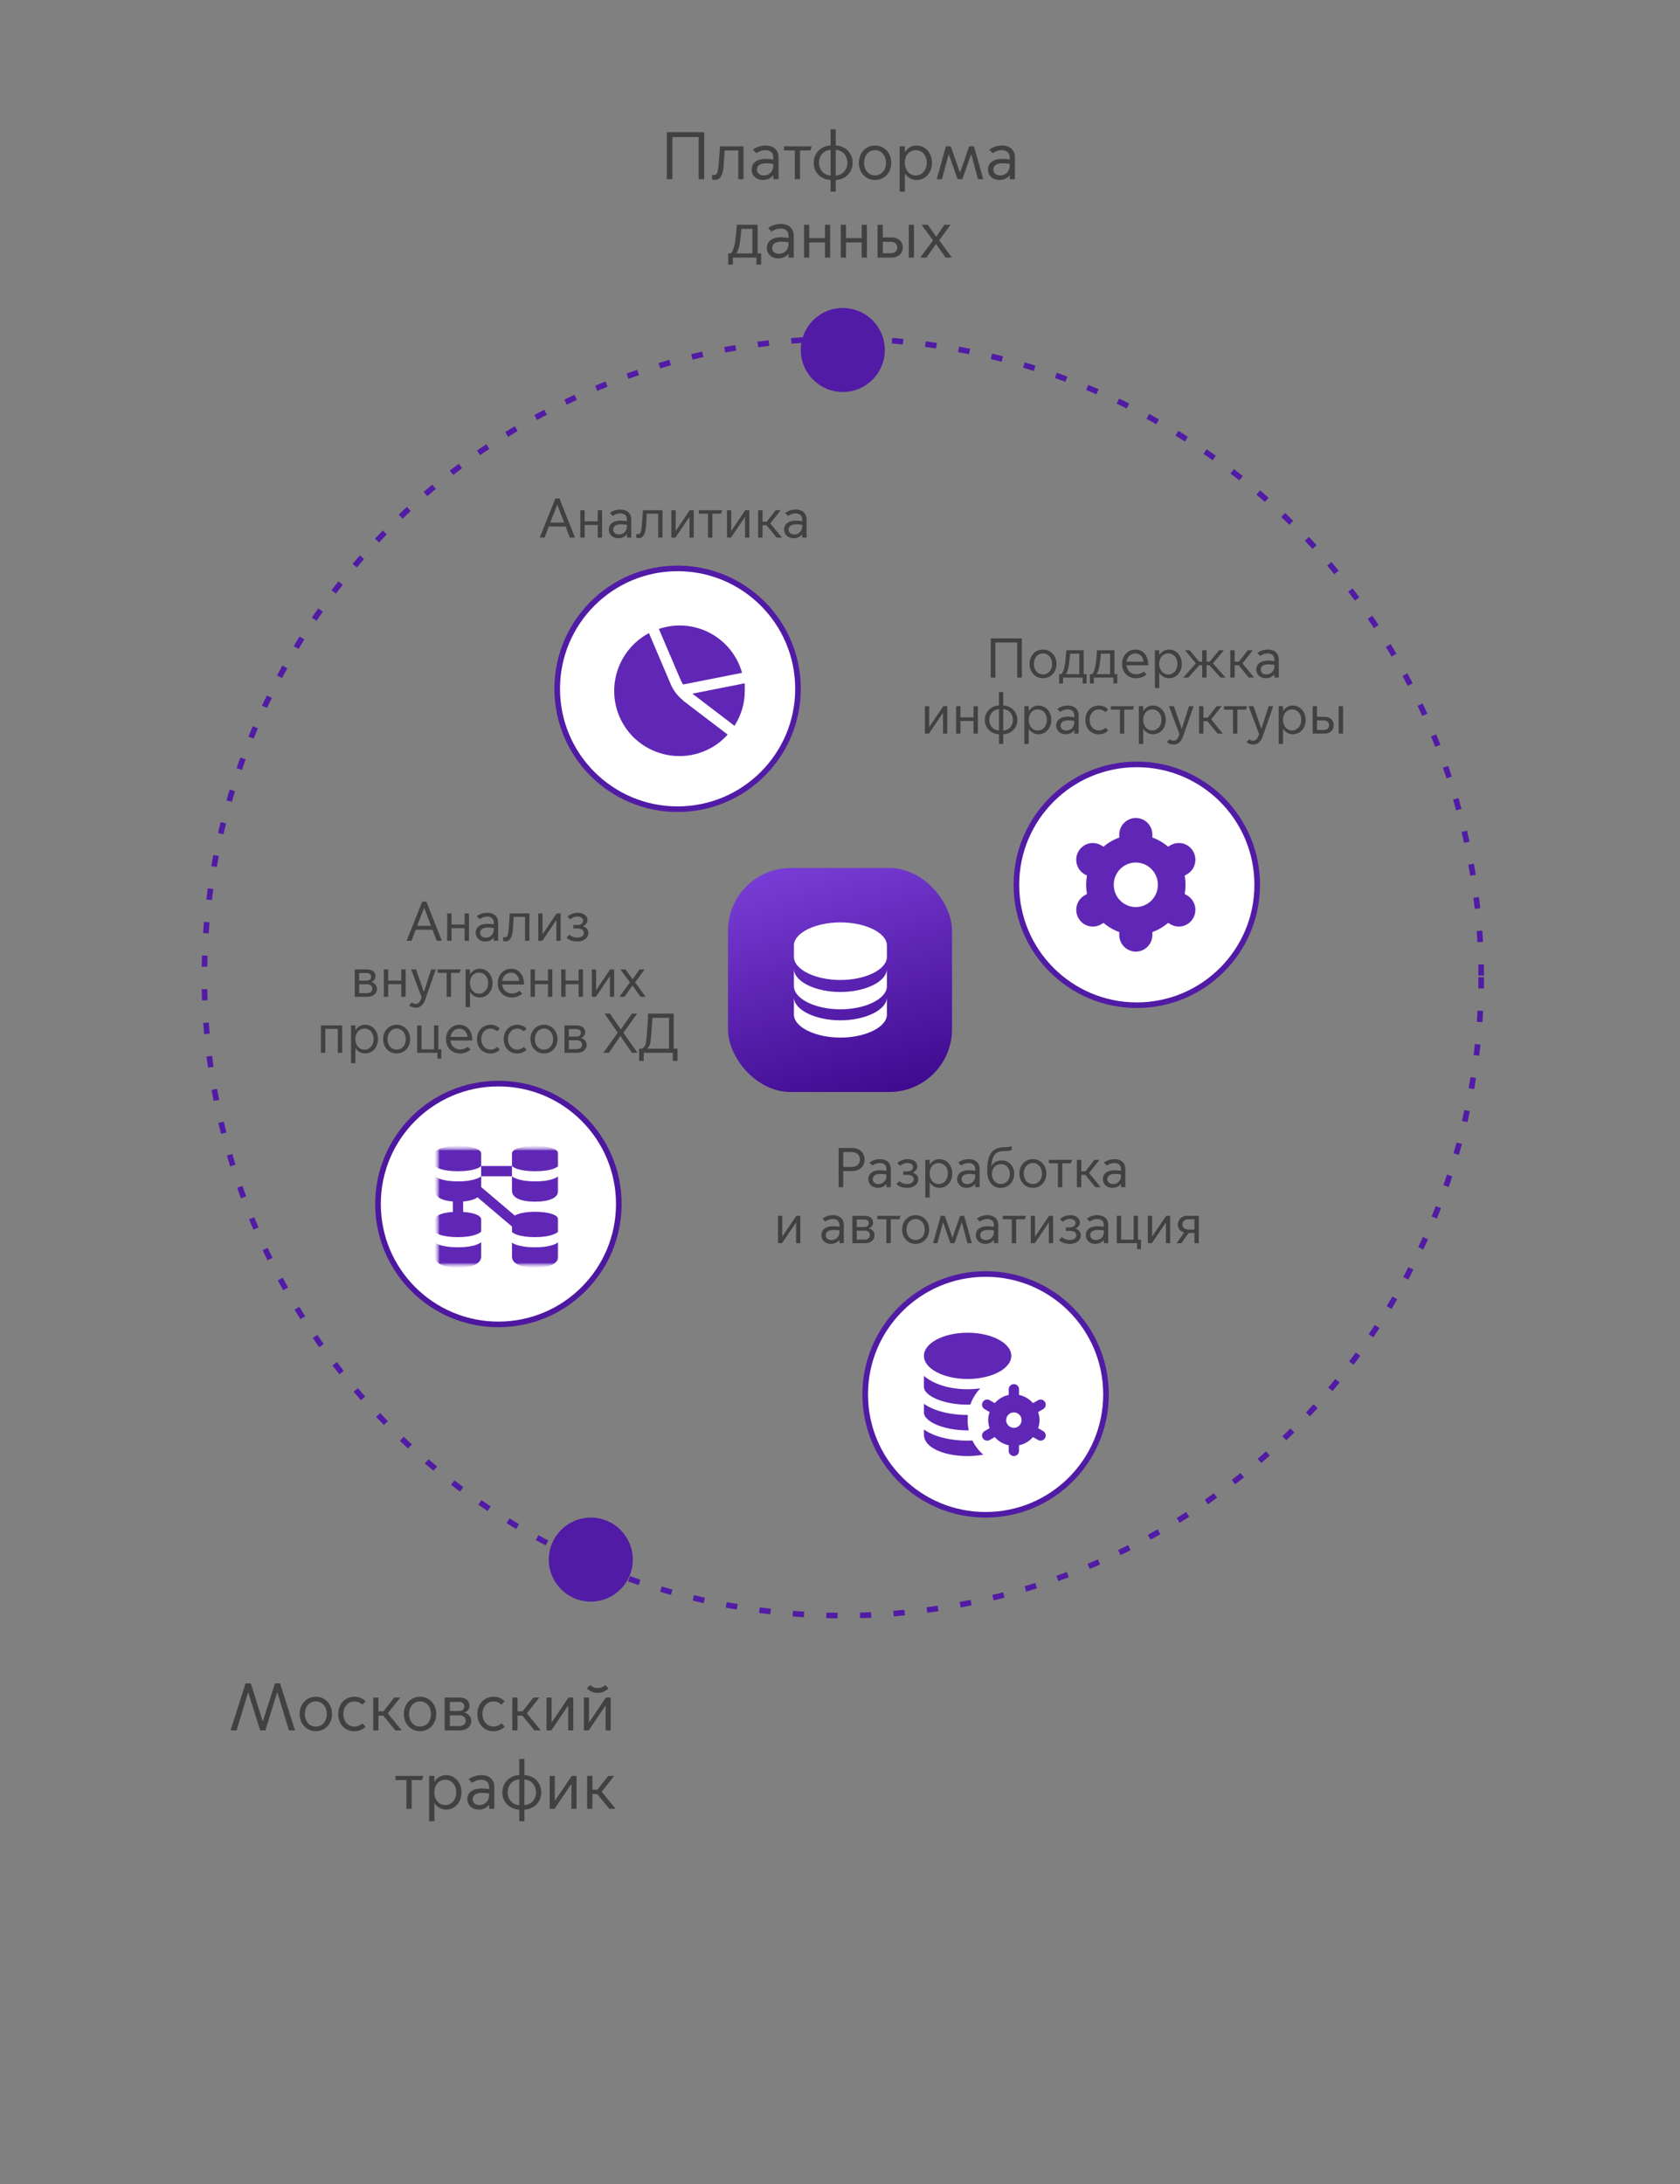 <?xml version="1.0" encoding="UTF-8"?> <svg xmlns="http://www.w3.org/2000/svg" width="300" height="390" viewBox="0 0 300 390" fill="none"><rect x="0" y="0" width="300" height="390" fill="#808080" stroke="none"/><circle cx="150.5" cy="174.5" r="114" stroke="#511BA5" stroke-dasharray="2 4"></circle><circle cx="150.5" cy="62.5" r="7.5" fill="#511BA5"></circle><circle cx="105.5" cy="278.5" r="7.5" fill="#511BA5"></circle><path d="M119.079 32V23.6H125.751V32H124.755V24.476H120.075V32H119.079ZM127.657 32.12C127.465 32.12 127.201 32.048 127.141 32.024V31.196C127.165 31.208 127.321 31.256 127.537 31.256C128.029 31.256 128.209 30.848 128.341 29.264C128.461 27.896 128.557 26.132 128.557 26.132H132.769V32H131.833V26.876H129.397C129.361 27.5 129.301 28.52 129.229 29.54C129.109 31.292 128.605 32.12 127.657 32.12ZM136.267 32.144C135.019 32.144 134.215 31.316 134.215 30.272C134.215 29.288 134.923 28.364 136.795 28.364C137.155 28.364 137.647 28.424 138.091 28.484V28.076C138.091 27.26 137.503 26.816 136.711 26.816C135.943 26.816 135.391 27.128 135.067 27.356L134.443 26.732C134.971 26.324 135.727 25.988 136.735 25.988C138.163 25.988 139.027 26.84 139.027 28.076V32H138.103V31.304H138.079C137.719 31.796 137.023 32.144 136.267 32.144ZM136.399 31.328C137.323 31.328 138.091 30.644 138.091 29.588V29.264C137.119 29.108 136.339 29.108 135.835 29.324C135.403 29.504 135.163 29.852 135.163 30.296C135.163 30.824 135.571 31.328 136.399 31.328ZM141.928 32V26.876H139.984V26.132H144.964L144.7 26.876H142.864V32H141.928ZM148.326 34.22V32.144C146.694 32.084 145.302 30.872 145.302 29.072C145.302 27.26 146.694 26.024 148.326 25.988V23.096H149.238V25.988C150.87 26.024 152.262 27.26 152.262 29.072C152.262 30.872 150.87 32.084 149.238 32.144V34.22H148.326ZM148.326 31.352V26.768C147.114 26.816 146.25 27.776 146.25 29.072C146.25 30.332 147.114 31.28 148.326 31.352ZM149.238 31.352C150.45 31.28 151.314 30.332 151.314 29.072C151.314 27.776 150.45 26.816 149.238 26.768V31.352ZM156.257 32.144C154.625 32.144 153.365 30.86 153.365 29.072C153.365 27.272 154.625 25.988 156.257 25.988C157.889 25.988 159.148 27.272 159.148 29.072C159.148 30.86 157.889 32.144 156.257 32.144ZM156.257 31.316C157.409 31.316 158.213 30.392 158.213 29.072C158.213 27.776 157.409 26.816 156.257 26.816C155.105 26.816 154.301 27.776 154.301 29.072C154.301 30.392 155.105 31.316 156.257 31.316ZM161.587 30.98V34.22H160.651V26.132H161.587V27.152H161.611C162.031 26.456 162.799 25.988 163.651 25.988C165.235 25.988 166.423 27.272 166.423 29.072C166.423 30.86 165.235 32.144 163.651 32.144C162.799 32.144 162.031 31.676 161.611 30.98H161.587ZM161.575 29.06C161.575 30.344 162.367 31.328 163.519 31.328C164.683 31.328 165.487 30.344 165.487 29.06C165.487 27.752 164.683 26.816 163.519 26.816C162.367 26.816 161.575 27.752 161.575 29.06ZM167.27 32L168.914 26.132H169.778L171.41 30.8H171.434L173.066 26.132H173.93L175.574 32H174.638L173.438 27.536H173.414L171.854 32H170.99L169.43 27.536H169.406L168.206 32H167.27ZM178.478 32.144C177.23 32.144 176.426 31.316 176.426 30.272C176.426 29.288 177.134 28.364 179.006 28.364C179.366 28.364 179.858 28.424 180.302 28.484V28.076C180.302 27.26 179.714 26.816 178.922 26.816C178.154 26.816 177.602 27.128 177.278 27.356L176.654 26.732C177.182 26.324 177.938 25.988 178.946 25.988C180.374 25.988 181.238 26.84 181.238 28.076V32H180.314V31.304H180.29C179.93 31.796 179.234 32.144 178.478 32.144ZM178.61 31.328C179.534 31.328 180.302 30.644 180.302 29.588V29.264C179.33 29.108 178.55 29.108 178.046 29.324C177.614 29.504 177.374 29.852 177.374 30.296C177.374 30.824 177.782 31.328 178.61 31.328ZM130.035 47.26V45.256H130.503C130.887 44.896 131.115 44.092 131.283 43.06C131.451 42.028 131.571 40.132 131.571 40.132H135.291V45.256H135.915V47.26H135.075V46H130.875V47.26H130.035ZM131.511 45.232V45.256H134.355V40.876H132.387C132.339 41.392 132.279 42.232 132.135 43.252C132.003 44.152 131.775 44.788 131.511 45.232ZM138.985 46.144C137.737 46.144 136.933 45.316 136.933 44.272C136.933 43.288 137.641 42.364 139.513 42.364C139.873 42.364 140.365 42.424 140.809 42.484V42.076C140.809 41.26 140.221 40.816 139.429 40.816C138.661 40.816 138.109 41.128 137.785 41.356L137.161 40.732C137.689 40.324 138.445 39.988 139.453 39.988C140.881 39.988 141.745 40.84 141.745 42.076V46H140.821V45.304H140.797C140.437 45.796 139.741 46.144 138.985 46.144ZM139.117 45.328C140.041 45.328 140.809 44.644 140.809 43.588V43.264C139.837 43.108 139.057 43.108 138.553 43.324C138.121 43.504 137.881 43.852 137.881 44.296C137.881 44.824 138.289 45.328 139.117 45.328ZM143.577 46V40.132H144.513V42.52H147.309V40.132H148.245V46H147.309V43.3H144.513V46H143.577ZM150.139 46V40.132H151.075V42.52H153.871V40.132H154.807V46H153.871V43.3H151.075V46H150.139ZM162.282 46V40.132H163.218V46H162.282ZM156.702 40.132H157.638V42.4H159.222C160.254 42.4 161.226 42.976 161.214 44.2C161.202 45.424 160.254 46 159.222 46H156.702V40.132ZM157.638 45.22H159.03C159.654 45.22 160.218 44.932 160.218 44.2C160.218 43.468 159.654 43.18 159.03 43.18H157.638V45.22ZM164.336 46L166.616 42.916L164.552 40.132H165.656L167.168 42.244H167.192L168.656 40.132H169.748L167.72 42.904L169.976 46H168.86L167.156 43.588H167.132L165.44 46H164.336Z" fill="#414141"></path><path d="M42.251 309H41.17L43.846 300.6H44.794L46.907 307.38H46.931L49.102 300.6H50.014L52.678 309H51.599L49.523 302.208H49.498L47.374 309H46.462L44.327 302.208H44.303L42.251 309ZM56.397 309.144C54.765 309.144 53.505 307.86 53.505 306.072C53.505 304.272 54.765 302.988 56.397 302.988C58.029 302.988 59.289 304.272 59.289 306.072C59.289 307.86 58.029 309.144 56.397 309.144ZM56.397 308.316C57.549 308.316 58.353 307.392 58.353 306.072C58.353 304.776 57.549 303.816 56.397 303.816C55.245 303.816 54.441 304.776 54.441 306.072C54.441 307.392 55.245 308.316 56.397 308.316ZM63.276 309.156C61.596 309.156 60.396 307.872 60.396 306.072C60.396 304.272 61.632 302.988 63.312 302.988C64.296 302.988 64.932 303.444 65.292 303.804L64.716 304.392C64.44 304.176 63.996 303.828 63.288 303.828C62.112 303.828 61.308 304.812 61.308 306.072C61.308 307.332 62.112 308.316 63.288 308.316C63.996 308.316 64.44 307.968 64.716 307.752L65.292 308.34C64.932 308.7 64.26 309.156 63.276 309.156ZM66.639 309V303.132H67.575V305.592H68.475L70.407 303.132H71.475L69.243 305.952L71.727 309H70.599L68.439 306.36H67.575V309H66.639ZM75.007 309.144C73.374 309.144 72.115 307.86 72.115 306.072C72.115 304.272 73.374 302.988 75.007 302.988C76.638 302.988 77.898 304.272 77.898 306.072C77.898 307.86 76.638 309.144 75.007 309.144ZM75.007 308.316C76.159 308.316 76.963 307.392 76.963 306.072C76.963 304.776 76.159 303.816 75.007 303.816C73.855 303.816 73.05 304.776 73.05 306.072C73.05 307.392 73.855 308.316 75.007 308.316ZM82.125 309H79.401V303.132H81.969C83.373 303.132 83.841 303.888 83.841 304.56C83.841 305.16 83.493 305.616 82.953 305.808V305.832C83.589 305.976 84.153 306.528 84.153 307.296C84.153 308.352 83.289 309 82.125 309ZM80.337 305.532H81.981C82.437 305.532 82.917 305.304 82.917 304.716C82.917 304.128 82.437 303.912 81.981 303.912H80.337V305.532ZM80.337 308.22H82.041C82.689 308.22 83.157 307.896 83.157 307.26C83.157 306.636 82.689 306.312 82.041 306.312H80.337V308.22ZM88.12 309.156C86.439 309.156 85.24 307.872 85.24 306.072C85.24 304.272 86.475 302.988 88.156 302.988C89.139 302.988 89.775 303.444 90.135 303.804L89.559 304.392C89.284 304.176 88.84 303.828 88.132 303.828C86.956 303.828 86.151 304.812 86.151 306.072C86.151 307.332 86.956 308.316 88.132 308.316C88.84 308.316 89.284 307.968 89.559 307.752L90.135 308.34C89.775 308.7 89.103 309.156 88.12 309.156ZM91.483 309V303.132H92.419V305.592H93.319L95.251 303.132H96.319L94.087 305.952L96.571 309H95.443L93.283 306.36H92.419V309H91.483ZM97.589 309V303.132H98.501V307.56H98.525L101.513 303.132H102.377V309H101.465V304.584H101.441L98.453 309H97.589ZM106.728 302.304C105.708 302.304 105.036 301.764 104.808 301.476L105.384 300.912C105.624 301.116 106.056 301.44 106.74 301.44C107.424 301.44 107.832 301.116 108.06 300.912L108.66 301.476C108.408 301.764 107.736 302.304 106.728 302.304ZM104.268 309V303.132H105.18V307.56H105.204L108.192 303.132H109.056V309H108.144V304.584H108.12L105.132 309H104.268ZM72.573 323V317.876H70.629V317.132H75.609L75.345 317.876H73.509V323H72.573ZM77.572 321.98V325.22H76.635V317.132H77.572V318.152H77.596C78.016 317.456 78.784 316.988 79.635 316.988C81.219 316.988 82.407 318.272 82.407 320.072C82.407 321.86 81.219 323.144 79.635 323.144C78.784 323.144 78.016 322.676 77.596 321.98H77.572ZM77.559 320.06C77.559 321.344 78.352 322.328 79.504 322.328C80.668 322.328 81.472 321.344 81.472 320.06C81.472 318.752 80.668 317.816 79.504 317.816C78.352 317.816 77.559 318.752 77.559 320.06ZM85.509 323.144C84.261 323.144 83.457 322.316 83.457 321.272C83.457 320.288 84.165 319.364 86.037 319.364C86.397 319.364 86.889 319.424 87.333 319.484V319.076C87.333 318.26 86.745 317.816 85.953 317.816C85.185 317.816 84.633 318.128 84.309 318.356L83.685 317.732C84.213 317.324 84.969 316.988 85.977 316.988C87.405 316.988 88.269 317.84 88.269 319.076V323H87.345V322.304H87.321C86.961 322.796 86.265 323.144 85.509 323.144ZM85.641 322.328C86.565 322.328 87.333 321.644 87.333 320.588V320.264C86.361 320.108 85.581 320.108 85.077 320.324C84.645 320.504 84.405 320.852 84.405 321.296C84.405 321.824 84.813 322.328 85.641 322.328ZM92.728 325.22V323.144C91.096 323.084 89.704 321.872 89.704 320.072C89.704 318.26 91.096 317.024 92.728 316.988V314.096H93.64V316.988C95.272 317.024 96.664 318.26 96.664 320.072C96.664 321.872 95.272 323.084 93.64 323.144V325.22H92.728ZM92.728 322.352V317.768C91.516 317.816 90.652 318.776 90.652 320.072C90.652 321.332 91.516 322.28 92.728 322.352ZM93.64 322.352C94.852 322.28 95.716 321.332 95.716 320.072C95.716 318.776 94.852 317.816 93.64 317.768V322.352ZM98.163 323V317.132H99.075V321.56H99.099L102.087 317.132H102.951V323H102.039V318.584H102.015L99.027 323H98.163ZM104.843 323V317.132H105.779V319.592H106.679L108.611 317.132H109.679L107.447 319.952L109.931 323H108.803L106.643 320.36H105.779V323H104.843Z" fill="#414141"></path><g clip-path="url(#clip0_1500_2708)"><rect x="130" y="155" width="40" height="40" rx="11.2" fill="url(#paint0_linear_1500_2708)"></rect><path fill-rule="evenodd" clip-rule="evenodd" d="M150.072 164.714C154.572 164.714 158.373 166.598 158.373 168.828V170.885C158.373 173.115 154.572 175 150.072 175C145.572 175 141.772 173.115 141.772 170.885V168.828C141.772 166.598 145.572 164.714 150.072 164.714ZM141.772 178.085C141.772 180.315 145.572 182.2 150.072 182.2C154.572 182.2 158.373 180.315 158.373 178.085V181.171C158.373 183.401 154.572 185.285 150.072 185.285C145.572 185.285 141.772 183.401 141.772 181.171V178.085ZM150.072 177.139C154.572 177.139 158.373 175.25 158.373 173.015V176.108C158.373 178.344 154.572 180.233 150.072 180.233C145.572 180.233 141.771 178.344 141.771 176.108V173.015C141.771 175.25 145.572 177.139 150.072 177.139Z" fill="white"></path></g><path d="M97.252 96H96.382L99.172 89H99.902L102.672 96H101.752L101.012 94.02H98.002L97.252 96ZM98.262 93.32H100.742L99.522 90.13H99.502L98.262 93.32ZM103.624 96V91.11H104.404V93.1H106.734V91.11H107.514V96H106.734V93.75H104.404V96H103.624ZM110.423 96.12C109.383 96.12 108.713 95.43 108.713 94.56C108.713 93.74 109.303 92.97 110.863 92.97C111.163 92.97 111.573 93.02 111.943 93.07V92.73C111.943 92.05 111.453 91.68 110.793 91.68C110.153 91.68 109.693 91.94 109.423 92.13L108.903 91.61C109.343 91.27 109.973 90.99 110.813 90.99C112.003 90.99 112.723 91.7 112.723 92.73V96H111.953V95.42H111.933C111.633 95.83 111.053 96.12 110.423 96.12ZM110.533 95.44C111.303 95.44 111.943 94.87 111.943 93.99V93.72C111.133 93.59 110.483 93.59 110.063 93.77C109.703 93.92 109.503 94.21 109.503 94.58C109.503 95.02 109.843 95.44 110.533 95.44ZM114.049 96.1C113.889 96.1 113.669 96.04 113.619 96.02V95.33C113.639 95.34 113.769 95.38 113.949 95.38C114.359 95.38 114.509 95.04 114.619 93.72C114.719 92.58 114.799 91.11 114.799 91.11H118.309V96H117.529V91.73H115.499C115.469 92.25 115.419 93.1 115.359 93.95C115.259 95.41 114.839 96.1 114.049 96.1ZM119.894 96V91.11H120.654V94.8H120.674L123.164 91.11H123.884V96H123.124V92.32H123.104L120.614 96H119.894ZM126.43 96V91.73H124.81V91.11H128.96L128.74 91.73H127.21V96H126.43ZM129.815 96V91.11H130.575V94.8H130.595L133.085 91.11H133.805V96H133.045V92.32H133.025L130.535 96H129.815ZM135.382 96V91.11H136.162V93.16H136.912L138.522 91.11H139.412L137.552 93.46L139.622 96H138.682L136.882 93.8H136.162V96H135.382ZM141.731 96.12C140.691 96.12 140.021 95.43 140.021 94.56C140.021 93.74 140.611 92.97 142.171 92.97C142.471 92.97 142.881 93.02 143.251 93.07V92.73C143.251 92.05 142.761 91.68 142.101 91.68C141.461 91.68 141.001 91.94 140.731 92.13L140.211 91.61C140.651 91.27 141.281 90.99 142.121 90.99C143.311 90.99 144.031 91.7 144.031 92.73V96H143.261V95.42H143.241C142.941 95.83 142.361 96.12 141.731 96.12ZM141.841 95.44C142.611 95.44 143.251 94.87 143.251 93.99V93.72C142.441 93.59 141.791 93.59 141.371 93.77C141.011 93.92 140.811 94.21 140.811 94.58C140.811 95.02 141.151 95.44 141.841 95.44Z" fill="#414141"></path><circle cx="121" cy="123" r="21.5" fill="white" stroke="#511BA5"></circle><path d="M176.918 121V114H182.478V121H181.648V114.73H177.748V121H176.918ZM186.249 121.12C184.889 121.12 183.839 120.05 183.839 118.56C183.839 117.06 184.889 115.99 186.249 115.99C187.609 115.99 188.659 117.06 188.659 118.56C188.659 120.05 187.609 121.12 186.249 121.12ZM186.249 120.43C187.209 120.43 187.879 119.66 187.879 118.56C187.879 117.48 187.209 116.68 186.249 116.68C185.289 116.68 184.619 117.48 184.619 118.56C184.619 119.66 185.289 120.43 186.249 120.43ZM189.134 122.05V120.38H189.524C189.844 120.08 190.034 119.41 190.174 118.55C190.314 117.69 190.414 116.11 190.414 116.11H193.514V120.38H194.034V122.05H193.334V121H189.834V122.05H189.134ZM190.364 120.36V120.38H192.734V116.73H191.094C191.054 117.16 191.004 117.86 190.884 118.71C190.774 119.46 190.584 119.99 190.364 120.36ZM194.623 122.05V120.38H195.013C195.333 120.08 195.523 119.41 195.663 118.55C195.803 117.69 195.903 116.11 195.903 116.11H199.003V120.38H199.523V122.05H198.823V121H195.323V122.05H194.623ZM195.853 120.36V120.38H198.223V116.73H196.583C196.543 117.16 196.493 117.86 196.373 118.71C196.263 119.46 196.073 119.99 195.853 120.36ZM202.832 121.12C201.452 121.12 200.362 120.08 200.362 118.57C200.362 117.03 201.452 115.99 202.742 115.99C203.932 115.99 205.052 116.86 205.052 118.75V118.8H201.152C201.262 119.79 201.992 120.41 202.892 120.41C203.312 120.41 203.792 120.29 204.242 119.93L204.732 120.43C204.272 120.86 203.572 121.12 202.832 121.12ZM201.172 118.16H204.202C204.152 117.34 203.562 116.69 202.742 116.69C201.852 116.69 201.262 117.38 201.172 118.16ZM207.009 120.15V122.85H206.229V116.11H207.009V116.96H207.029C207.379 116.38 208.019 115.99 208.729 115.99C210.049 115.99 211.039 117.06 211.039 118.56C211.039 120.05 210.049 121.12 208.729 121.12C208.019 121.12 207.379 120.73 207.029 120.15H207.009ZM206.999 118.55C206.999 119.62 207.659 120.44 208.619 120.44C209.589 120.44 210.259 119.62 210.259 118.55C210.259 117.46 209.589 116.68 208.619 116.68C207.659 116.68 206.999 117.46 206.999 118.55ZM211.28 121L213.55 118.46L211.59 116.11H212.43L214.13 118.16H214.68V116.11H215.46V118.16H216.01L217.71 116.11H218.55L216.59 118.46L218.86 121H217.95L215.98 118.8H215.46V121H214.68V118.8H214.16L212.19 121H211.28ZM219.696 121V116.11H220.476V118.16H221.226L222.836 116.11H223.726L221.866 118.46L223.936 121H222.996L221.196 118.8H220.476V121H219.696ZM226.046 121.12C225.006 121.12 224.336 120.43 224.336 119.56C224.336 118.74 224.926 117.97 226.486 117.97C226.786 117.97 227.196 118.02 227.566 118.07V117.73C227.566 117.05 227.076 116.68 226.416 116.68C225.776 116.68 225.316 116.94 225.046 117.13L224.526 116.61C224.966 116.27 225.596 115.99 226.436 115.99C227.626 115.99 228.346 116.7 228.346 117.73V121H227.576V120.42H227.556C227.256 120.83 226.676 121.12 226.046 121.12ZM226.156 120.44C226.926 120.44 227.566 119.87 227.566 118.99V118.72C226.756 118.59 226.106 118.59 225.686 118.77C225.326 118.92 225.126 119.21 225.126 119.58C225.126 120.02 225.466 120.44 226.156 120.44ZM165.165 131V126.11H165.925V129.8H165.945L168.435 126.11H169.155V131H168.395V127.32H168.375L165.885 131H165.165ZM170.731 131V126.11H171.511V128.1H173.841V126.11H174.621V131H173.841V128.75H171.511V131H170.731ZM178.39 132.85V131.12C177.03 131.07 175.87 130.06 175.87 128.56C175.87 127.05 177.03 126.02 178.39 125.99V123.58H179.15V125.99C180.51 126.02 181.67 127.05 181.67 128.56C181.67 130.06 180.51 131.07 179.15 131.12V132.85H178.39ZM178.39 130.46V126.64C177.38 126.68 176.66 127.48 176.66 128.56C176.66 129.61 177.38 130.4 178.39 130.46ZM179.15 130.46C180.16 130.4 180.88 129.61 180.88 128.56C180.88 127.48 180.16 126.68 179.15 126.64V130.46ZM183.699 130.15V132.85H182.919V126.11H183.699V126.96H183.719C184.069 126.38 184.709 125.99 185.419 125.99C186.739 125.99 187.729 127.06 187.729 128.56C187.729 130.05 186.739 131.12 185.419 131.12C184.709 131.12 184.069 130.73 183.719 130.15H183.699ZM183.689 128.55C183.689 129.62 184.349 130.44 185.309 130.44C186.279 130.44 186.949 129.62 186.949 128.55C186.949 127.46 186.279 126.68 185.309 126.68C184.349 126.68 183.689 127.46 183.689 128.55ZM190.313 131.12C189.273 131.12 188.603 130.43 188.603 129.56C188.603 128.74 189.193 127.97 190.753 127.97C191.053 127.97 191.463 128.02 191.833 128.07V127.73C191.833 127.05 191.343 126.68 190.683 126.68C190.043 126.68 189.583 126.94 189.313 127.13L188.793 126.61C189.233 126.27 189.863 125.99 190.703 125.99C191.893 125.99 192.613 126.7 192.613 127.73V131H191.843V130.42H191.823C191.523 130.83 190.943 131.12 190.313 131.12ZM190.423 130.44C191.193 130.44 191.833 129.87 191.833 128.99V128.72C191.023 128.59 190.373 128.59 189.953 128.77C189.593 128.92 189.393 129.21 189.393 129.58C189.393 130.02 189.733 130.44 190.423 130.44ZM196.21 131.13C194.81 131.13 193.81 130.06 193.81 128.56C193.81 127.06 194.84 125.99 196.24 125.99C197.06 125.99 197.59 126.37 197.89 126.67L197.41 127.16C197.18 126.98 196.81 126.69 196.22 126.69C195.24 126.69 194.57 127.51 194.57 128.56C194.57 129.61 195.24 130.43 196.22 130.43C196.81 130.43 197.18 130.14 197.41 129.96L197.89 130.45C197.59 130.75 197.03 131.13 196.21 131.13ZM199.983 131V126.73H198.363V126.11H202.513L202.293 126.73H200.763V131H199.983ZM204.148 130.15V132.85H203.368V126.11H204.148V126.96H204.168C204.518 126.38 205.158 125.99 205.868 125.99C207.188 125.99 208.178 127.06 208.178 128.56C208.178 130.05 207.188 131.12 205.868 131.12C205.158 131.12 204.518 130.73 204.168 130.15H204.148ZM204.138 128.55C204.138 129.62 204.798 130.44 205.758 130.44C206.728 130.44 207.398 129.62 207.398 128.55C207.398 127.46 206.728 126.68 205.758 126.68C204.798 126.68 204.138 127.46 204.138 128.55ZM209.555 132.95C209.215 132.95 208.745 132.85 208.375 132.52L208.875 132.02C209.065 132.18 209.335 132.27 209.535 132.27C210.045 132.27 210.335 131.95 210.615 131.09L208.745 126.11H209.625L211.015 130.12H211.035L212.325 126.11H213.145L211.305 131.39C210.955 132.39 210.455 132.95 209.555 132.95ZM214.12 131V126.11H214.9V128.16H215.65L217.26 126.11H218.15L216.29 128.46L218.36 131H217.42L215.62 128.8H214.9V131H214.12ZM220.178 131V126.73H218.558V126.11H222.708L222.488 126.73H220.958V131H220.178ZM223.773 132.95C223.433 132.95 222.963 132.85 222.593 132.52L223.093 132.02C223.283 132.18 223.553 132.27 223.753 132.27C224.263 132.27 224.553 131.95 224.833 131.09L222.963 126.11H223.843L225.233 130.12H225.253L226.543 126.11H227.363L225.523 131.39C225.173 132.39 224.673 132.95 223.773 132.95ZM229.119 130.15V132.85H228.339V126.11H229.119V126.96H229.139C229.489 126.38 230.129 125.99 230.839 125.99C232.159 125.99 233.149 127.06 233.149 128.56C233.149 130.05 232.159 131.12 230.839 131.12C230.129 131.12 229.489 130.73 229.139 130.15H229.119ZM229.109 128.55C229.109 129.62 229.769 130.44 230.729 130.44C231.699 130.44 232.369 129.62 232.369 128.55C232.369 127.46 231.699 126.68 230.729 126.68C229.769 126.68 229.109 127.46 229.109 128.55ZM239.053 131V126.11H239.833V131H239.053ZM234.403 126.11H235.183V128H236.503C237.363 128 238.173 128.48 238.163 129.5C238.153 130.52 237.363 131 236.503 131H234.403V126.11ZM235.183 130.35H236.343C236.863 130.35 237.333 130.11 237.333 129.5C237.333 128.89 236.863 128.65 236.343 128.65H235.183V130.35Z" fill="#414141"></path><circle cx="203" cy="158" r="21.5" fill="white" stroke="#511BA5"></circle><path d="M192.585 163.966C193.4 165.394 195.207 165.882 196.619 165.063C196.623 165.059 196.623 165.059 196.623 165.059L197.06 164.803C197.89 165.518 198.839 166.074 199.866 166.437V166.947C199.866 168.596 201.19 169.931 202.824 169.931C204.458 169.931 205.782 168.596 205.782 166.947V166.437C206.809 166.071 207.758 165.518 208.587 164.803L209.025 165.059C210.44 165.882 212.251 165.394 213.066 163.966C213.882 162.537 213.398 160.71 211.983 159.888L211.545 159.635C211.743 158.552 211.743 157.444 211.545 156.362L211.983 156.109C213.398 155.282 213.882 153.459 213.066 152.031C212.251 150.602 210.44 150.114 209.025 150.937L208.587 151.194C207.758 150.478 206.809 149.926 205.782 149.562V149.053C205.782 147.404 204.458 146.068 202.824 146.068C201.19 146.068 199.866 147.404 199.866 149.053V149.562C198.839 149.929 197.89 150.481 197.06 151.197L196.623 150.941C195.207 150.118 193.397 150.606 192.582 152.034C191.766 153.462 192.25 155.286 193.665 156.112L194.103 156.365C193.905 157.448 193.905 158.555 194.103 159.638L193.665 159.891C192.253 160.717 191.77 162.537 192.585 163.966ZM202.824 154.021C205.002 154.021 206.766 155.802 206.766 158C206.766 160.197 205.002 161.978 202.824 161.978C200.646 161.978 198.882 160.197 198.882 158C198.882 155.802 200.646 154.021 202.824 154.021Z" fill="#6027B6"></path><path d="M149.751 212V205H152.171C153.491 205 154.391 205.84 154.391 207.06C154.391 208.28 153.491 209.12 152.171 209.12H150.581V212H149.751ZM150.581 208.39H152.101C152.971 208.39 153.551 207.89 153.551 207.06C153.551 206.23 152.971 205.73 152.101 205.73H150.581V208.39ZM156.769 212.12C155.729 212.12 155.059 211.43 155.059 210.56C155.059 209.74 155.649 208.97 157.209 208.97C157.509 208.97 157.919 209.02 158.289 209.07V208.73C158.289 208.05 157.799 207.68 157.139 207.68C156.499 207.68 156.039 207.94 155.769 208.13L155.249 207.61C155.689 207.27 156.319 206.99 157.159 206.99C158.349 206.99 159.069 207.7 159.069 208.73V212H158.299V211.42H158.279C157.979 211.83 157.399 212.12 156.769 212.12ZM156.879 211.44C157.649 211.44 158.289 210.87 158.289 209.99V209.72C157.479 209.59 156.829 209.59 156.409 209.77C156.049 209.92 155.849 210.21 155.849 210.58C155.849 211.02 156.189 211.44 156.879 211.44ZM162.016 212.12C161.026 212.12 160.416 211.78 160.076 211.44L160.596 210.92C160.806 211.12 161.256 211.43 161.976 211.43C162.836 211.43 163.166 210.99 163.166 210.6C163.166 210.17 162.876 209.8 162.036 209.8H161.296V209.18H162.006C162.636 209.18 163.036 208.88 163.036 208.4C163.036 207.92 162.586 207.67 162.006 207.67C161.416 207.67 160.916 208.01 160.736 208.18L160.246 207.69C160.556 207.37 161.246 206.99 162.116 206.99C163.046 206.99 163.806 207.5 163.806 208.27C163.806 208.79 163.516 209.19 162.976 209.39V209.41C163.576 209.53 163.976 210.04 163.976 210.57C163.976 211.55 163.076 212.12 162.016 212.12ZM166.014 211.15V213.85H165.234V207.11H166.014V207.96H166.034C166.384 207.38 167.024 206.99 167.734 206.99C169.054 206.99 170.044 208.06 170.044 209.56C170.044 211.05 169.054 212.12 167.734 212.12C167.024 212.12 166.384 211.73 166.034 211.15H166.014ZM166.004 209.55C166.004 210.62 166.664 211.44 167.624 211.44C168.594 211.44 169.264 210.62 169.264 209.55C169.264 208.46 168.594 207.68 167.624 207.68C166.664 207.68 166.004 208.46 166.004 209.55ZM172.629 212.12C171.589 212.12 170.919 211.43 170.919 210.56C170.919 209.74 171.509 208.97 173.069 208.97C173.369 208.97 173.779 209.02 174.149 209.07V208.73C174.149 208.05 173.659 207.68 172.999 207.68C172.359 207.68 171.899 207.94 171.629 208.13L171.109 207.61C171.549 207.27 172.179 206.99 173.019 206.99C174.209 206.99 174.929 207.7 174.929 208.73V212H174.159V211.42H174.139C173.839 211.83 173.259 212.12 172.629 212.12ZM172.739 211.44C173.509 211.44 174.149 210.87 174.149 209.99V209.72C173.339 209.59 172.689 209.59 172.269 209.77C171.909 209.92 171.709 210.21 171.709 210.58C171.709 211.02 172.049 211.44 172.739 211.44ZM178.695 212.12C177.275 212.12 176.295 211.01 176.295 209.17V208.98C176.295 206.8 176.735 204.91 179.315 204.86C179.995 204.85 180.575 204.75 180.665 204.65V205.35C180.555 205.44 180.025 205.56 179.165 205.56C177.485 205.56 177.165 206.78 177.025 208.22H177.045C177.285 207.75 177.945 207.22 178.875 207.22C180.055 207.22 181.105 208.12 181.105 209.6C181.105 211.14 180.025 212.12 178.695 212.12ZM178.725 211.43C179.655 211.43 180.325 210.7 180.325 209.65C180.325 208.6 179.665 207.88 178.735 207.88C177.815 207.88 177.125 208.58 177.125 209.63C177.125 210.68 177.805 211.43 178.725 211.43ZM184.443 212.12C183.083 212.12 182.033 211.05 182.033 209.56C182.033 208.06 183.083 206.99 184.443 206.99C185.803 206.99 186.853 208.06 186.853 209.56C186.853 211.05 185.803 212.12 184.443 212.12ZM184.443 211.43C185.403 211.43 186.073 210.66 186.073 209.56C186.073 208.48 185.403 207.68 184.443 207.68C183.483 207.68 182.813 208.48 182.813 209.56C182.813 210.66 183.483 211.43 184.443 211.43ZM188.919 212V207.73H187.299V207.11H191.449L191.229 207.73H189.699V212H188.919ZM192.305 212V207.11H193.085V209.16H193.835L195.445 207.11H196.335L194.475 209.46L196.545 212H195.605L193.805 209.8H193.085V212H192.305ZM198.654 212.12C197.614 212.12 196.944 211.43 196.944 210.56C196.944 209.74 197.534 208.97 199.094 208.97C199.394 208.97 199.804 209.02 200.174 209.07V208.73C200.174 208.05 199.684 207.68 199.024 207.68C198.384 207.68 197.924 207.94 197.654 208.13L197.134 207.61C197.574 207.27 198.204 206.99 199.044 206.99C200.234 206.99 200.954 207.7 200.954 208.73V212H200.184V211.42H200.164C199.864 211.83 199.284 212.12 198.654 212.12ZM198.764 211.44C199.534 211.44 200.174 210.87 200.174 209.99V209.72C199.364 209.59 198.714 209.59 198.294 209.77C197.934 209.92 197.734 210.21 197.734 210.58C197.734 211.02 198.074 211.44 198.764 211.44ZM138.926 222V217.11H139.686V220.8H139.706L142.196 217.11H142.916V222H142.156V218.32H142.136L139.646 222H138.926ZM148.381 222.12C147.341 222.12 146.671 221.43 146.671 220.56C146.671 219.74 147.261 218.97 148.821 218.97C149.121 218.97 149.531 219.02 149.901 219.07V218.73C149.901 218.05 149.411 217.68 148.751 217.68C148.111 217.68 147.651 217.94 147.381 218.13L146.861 217.61C147.301 217.27 147.931 216.99 148.771 216.99C149.961 216.99 150.681 217.7 150.681 218.73V222H149.911V221.42H149.891C149.591 221.83 149.011 222.12 148.381 222.12ZM148.491 221.44C149.261 221.44 149.901 220.87 149.901 219.99V219.72C149.091 219.59 148.441 219.59 148.021 219.77C147.661 219.92 147.461 220.21 147.461 220.58C147.461 221.02 147.801 221.44 148.491 221.44ZM154.477 222H152.207V217.11H154.347C155.517 217.11 155.907 217.74 155.907 218.3C155.907 218.8 155.617 219.18 155.167 219.34V219.36C155.697 219.48 156.167 219.94 156.167 220.58C156.167 221.46 155.447 222 154.477 222ZM152.987 219.11H154.357C154.737 219.11 155.137 218.92 155.137 218.43C155.137 217.94 154.737 217.76 154.357 217.76H152.987V219.11ZM152.987 221.35H154.407C154.947 221.35 155.337 221.08 155.337 220.55C155.337 220.03 154.947 219.76 154.407 219.76H152.987V221.35ZM158.284 222V217.73H156.664V217.11H160.814L160.594 217.73H159.064V222H158.284ZM163.506 222.12C162.146 222.12 161.096 221.05 161.096 219.56C161.096 218.06 162.146 216.99 163.506 216.99C164.866 216.99 165.916 218.06 165.916 219.56C165.916 221.05 164.866 222.12 163.506 222.12ZM163.506 221.43C164.466 221.43 165.136 220.66 165.136 219.56C165.136 218.48 164.466 217.68 163.506 217.68C162.546 217.68 161.876 218.48 161.876 219.56C161.876 220.66 162.546 221.43 163.506 221.43ZM166.619 222L167.989 217.11H168.709L170.069 221H170.089L171.449 217.11H172.169L173.539 222H172.759L171.759 218.28H171.739L170.439 222H169.719L168.419 218.28H168.399L167.399 222H166.619ZM175.959 222.12C174.919 222.12 174.249 221.43 174.249 220.56C174.249 219.74 174.839 218.97 176.399 218.97C176.699 218.97 177.109 219.02 177.479 219.07V218.73C177.479 218.05 176.989 217.68 176.329 217.68C175.689 217.68 175.229 217.94 174.959 218.13L174.439 217.61C174.879 217.27 175.509 216.99 176.349 216.99C177.539 216.99 178.259 217.7 178.259 218.73V222H177.489V221.42H177.469C177.169 221.83 176.589 222.12 175.959 222.12ZM176.069 221.44C176.839 221.44 177.479 220.87 177.479 219.99V219.72C176.669 219.59 176.019 219.59 175.599 219.77C175.239 219.92 175.039 220.21 175.039 220.58C175.039 221.02 175.379 221.44 176.069 221.44ZM180.677 222V217.73H179.057V217.11H183.207L182.987 217.73H181.457V222H180.677ZM184.062 222V217.11H184.822V220.8H184.842L187.332 217.11H188.052V222H187.292V218.32H187.272L184.782 222H184.062ZM191.049 222.12C190.059 222.12 189.449 221.78 189.109 221.44L189.629 220.92C189.839 221.12 190.289 221.43 191.009 221.43C191.869 221.43 192.199 220.99 192.199 220.6C192.199 220.17 191.909 219.8 191.069 219.8H190.329V219.18H191.039C191.669 219.18 192.069 218.88 192.069 218.4C192.069 217.92 191.619 217.67 191.039 217.67C190.449 217.67 189.949 218.01 189.769 218.18L189.279 217.69C189.589 217.37 190.279 216.99 191.149 216.99C192.079 216.99 192.839 217.5 192.839 218.27C192.839 218.79 192.549 219.19 192.009 219.39V219.41C192.609 219.53 193.009 220.04 193.009 220.57C193.009 221.55 192.109 222.12 191.049 222.12ZM195.598 222.12C194.558 222.12 193.888 221.43 193.888 220.56C193.888 219.74 194.478 218.97 196.038 218.97C196.338 218.97 196.748 219.02 197.118 219.07V218.73C197.118 218.05 196.628 217.68 195.968 217.68C195.328 217.68 194.868 217.94 194.598 218.13L194.078 217.61C194.518 217.27 195.148 216.99 195.988 216.99C197.178 216.99 197.898 217.7 197.898 218.73V222H197.128V221.42H197.108C196.808 221.83 196.228 222.12 195.598 222.12ZM195.708 221.44C196.478 221.44 197.118 220.87 197.118 219.99V219.72C196.308 219.59 195.658 219.59 195.238 219.77C194.878 219.92 194.678 220.21 194.678 220.58C194.678 221.02 195.018 221.44 195.708 221.44ZM203.044 223.05V222H199.424V217.11H200.204V221.38H202.434V217.11H203.214V221.38H203.744V223.05H203.044ZM204.971 222V217.11H205.731V220.8H205.751L208.241 217.11H208.961V222H208.201V218.32H208.181L205.691 222H204.971ZM210.097 222L211.457 220.1C210.657 219.88 210.327 219.25 210.327 218.69C210.327 217.78 211.037 217.11 211.937 217.11H214.077V222H213.297V220.18H212.247L210.957 222H210.097ZM213.297 219.56V217.73H212.217C211.647 217.73 211.137 218.05 211.137 218.64C211.137 219.27 211.647 219.56 212.217 219.56H213.297Z" fill="#414141"></path><circle cx="176" cy="249" r="21.5" fill="white" stroke="#511BA5"></circle><path d="M186.277 255.549L185.383 255.033C185.534 254.576 185.636 254.096 185.636 253.59C185.636 253.08 185.534 252.603 185.383 252.146L186.277 251.63C186.715 251.377 186.866 250.815 186.613 250.377C186.359 249.938 185.797 249.786 185.357 250.041L184.466 250.557C183.818 249.828 182.957 249.295 181.967 249.094V248.083C181.967 247.576 181.556 247.165 181.047 247.165C180.54 247.165 180.129 247.576 180.129 248.083V249.094C179.14 249.296 178.278 249.829 177.631 250.557L176.736 250.041C176.296 249.786 175.737 249.939 175.484 250.377C175.231 250.816 175.382 251.377 175.819 251.63L176.713 252.146C176.562 252.603 176.46 253.08 176.46 253.59C176.46 254.096 176.562 254.576 176.713 255.033L175.819 255.549C175.382 255.802 175.231 256.361 175.484 256.802C175.74 257.242 176.306 257.387 176.736 257.137L177.631 256.621C178.278 257.351 179.14 257.883 180.129 258.084V259.096C180.129 259.603 180.54 260.014 181.047 260.014C181.556 260.014 181.967 259.603 181.967 259.096V258.084C182.957 257.883 183.818 257.351 184.466 256.621L185.357 257.137C185.791 257.387 186.356 257.242 186.613 256.802C186.866 256.361 186.715 255.802 186.277 255.549ZM181.047 254.967C180.29 254.967 179.672 254.349 179.672 253.59C179.672 252.83 180.29 252.212 181.047 252.212C181.806 252.212 182.424 252.83 182.424 253.59C182.424 254.349 181.806 254.967 181.047 254.967ZM164.986 242.116C164.986 239.836 168.478 237.986 172.788 237.986C177.095 237.986 180.59 239.836 180.59 242.116C180.59 244.397 177.095 246.247 172.788 246.247C168.478 246.247 164.986 244.397 164.986 242.116ZM175.579 259.767C174.682 259.925 173.738 260.014 172.788 260.014C168.912 260.014 164.986 258.686 164.986 256.147V255.266C166.709 256.489 169.504 257.259 172.788 257.259C173.077 257.259 173.36 257.249 173.643 257.236C174.123 258.202 174.78 259.06 175.579 259.77V259.767ZM164.986 247.685V245.696C166.709 247.161 169.504 248.082 172.788 248.082C173.577 248.082 174.33 248.021 175.053 247.917C174.274 248.741 173.662 249.726 173.275 250.817C173.11 250.823 172.952 250.836 172.788 250.836C168.323 250.836 164.986 249.173 164.986 247.685ZM164.986 252.274V250.677C166.709 251.901 169.504 252.672 172.788 252.672C172.804 252.672 172.824 252.669 172.841 252.669C172.808 252.972 172.788 253.277 172.788 253.59C172.788 254.221 172.864 254.832 172.998 255.421C172.926 255.424 172.857 255.424 172.788 255.424C168.323 255.424 164.986 253.764 164.986 252.274Z" fill="#6027B6"></path><g clip-path="url(#clip1_1500_2708)"><path d="M121.625 121.574C121.73 121.783 121.834 122.027 121.973 122.235L132.512 120.148C130.773 113.957 124.338 110.374 118.182 112.148C118.008 112.183 117.834 112.253 117.66 112.322L121.625 121.609V121.574Z" fill="#6027B6"></path><path d="M121.973 125.052C121.069 124.356 120.339 123.417 119.852 122.373L115.886 113.052C110.217 116.078 108.026 123.104 111.017 128.808C114.008 134.478 121.069 136.669 126.739 133.678C127.956 133.052 129.034 132.182 129.939 131.173L121.904 125.052H121.973Z" fill="#6027B6"></path><path d="M123.643 123.869L131.156 129.609C132.373 127.73 132.999 125.574 132.999 123.348C132.999 121.122 132.999 122.478 132.93 122.026L123.643 123.869Z" fill="#6027B6"></path></g><path d="M73.482 168H72.612L75.402 161H76.132L78.902 168H77.982L77.242 166.02H74.232L73.482 168ZM74.492 165.32H76.972L75.752 162.13H75.732L74.492 165.32ZM79.853 168V163.11H80.633V165.1H82.963V163.11H83.743V168H82.963V165.75H80.633V168H79.853ZM86.652 168.12C85.612 168.12 84.942 167.43 84.942 166.56C84.942 165.74 85.532 164.97 87.092 164.97C87.392 164.97 87.802 165.02 88.172 165.07V164.73C88.172 164.05 87.682 163.68 87.022 163.68C86.382 163.68 85.922 163.94 85.652 164.13L85.132 163.61C85.572 163.27 86.202 162.99 87.042 162.99C88.232 162.99 88.952 163.7 88.952 164.73V168H88.182V167.42H88.162C87.862 167.83 87.282 168.12 86.652 168.12ZM86.762 167.44C87.532 167.44 88.172 166.87 88.172 165.99V165.72C87.362 165.59 86.712 165.59 86.292 165.77C85.932 165.92 85.732 166.21 85.732 166.58C85.732 167.02 86.072 167.44 86.762 167.44ZM90.278 168.1C90.118 168.1 89.898 168.04 89.849 168.02V167.33C89.868 167.34 89.999 167.38 90.178 167.38C90.588 167.38 90.739 167.04 90.849 165.72C90.948 164.58 91.028 163.11 91.028 163.11H94.538V168H93.758V163.73H91.728C91.698 164.25 91.648 165.1 91.588 165.95C91.489 167.41 91.069 168.1 90.278 168.1ZM96.123 168V163.11H96.883V166.8H96.903L99.393 163.11H100.113V168H99.353V164.32H99.333L96.843 168H96.123ZM103.109 168.12C102.119 168.12 101.509 167.78 101.169 167.44L101.689 166.92C101.899 167.12 102.349 167.43 103.069 167.43C103.929 167.43 104.259 166.99 104.259 166.6C104.259 166.17 103.969 165.8 103.129 165.8H102.389V165.18H103.099C103.729 165.18 104.129 164.88 104.129 164.4C104.129 163.92 103.679 163.67 103.099 163.67C102.509 163.67 102.009 164.01 101.829 164.18L101.339 163.69C101.649 163.37 102.339 162.99 103.209 162.99C104.139 162.99 104.899 163.5 104.899 164.27C104.899 164.79 104.609 165.19 104.069 165.39V165.41C104.669 165.53 105.069 166.04 105.069 166.57C105.069 167.55 104.169 168.12 103.109 168.12ZM65.62 178H63.35V173.11H65.49C66.66 173.11 67.05 173.74 67.05 174.3C67.05 174.8 66.76 175.18 66.31 175.34V175.36C66.84 175.48 67.31 175.94 67.31 176.58C67.31 177.46 66.59 178 65.62 178ZM64.13 175.11H65.5C65.88 175.11 66.28 174.92 66.28 174.43C66.28 173.94 65.88 173.76 65.5 173.76H64.13V175.11ZM64.13 177.35H65.55C66.09 177.35 66.48 177.08 66.48 176.55C66.48 176.03 66.09 175.76 65.55 175.76H64.13V177.35ZM68.545 178V173.11H69.325V175.1H71.655V173.11H72.435V178H71.655V175.75H69.325V178H68.545ZM74.224 179.95C73.884 179.95 73.414 179.85 73.044 179.52L73.544 179.02C73.734 179.18 74.004 179.27 74.204 179.27C74.714 179.27 75.004 178.95 75.284 178.09L73.414 173.11H74.294L75.684 177.12H75.704L76.994 173.11H77.814L75.974 178.39C75.624 179.39 75.124 179.95 74.224 179.95ZM79.759 178V173.73H78.139V173.11H82.289L82.069 173.73H80.539V178H79.759ZM83.924 177.15V179.85H83.144V173.11H83.924V173.96H83.945C84.294 173.38 84.934 172.99 85.644 172.99C86.965 172.99 87.954 174.06 87.954 175.56C87.954 177.05 86.965 178.12 85.644 178.12C84.934 178.12 84.294 177.73 83.945 177.15H83.924ZM83.915 175.55C83.915 176.62 84.575 177.44 85.534 177.44C86.504 177.44 87.174 176.62 87.174 175.55C87.174 174.46 86.504 173.68 85.534 173.68C84.575 173.68 83.915 174.46 83.915 175.55ZM91.349 178.12C89.969 178.12 88.879 177.08 88.879 175.57C88.879 174.03 89.969 172.99 91.259 172.99C92.449 172.99 93.569 173.86 93.569 175.75V175.8H89.669C89.779 176.79 90.509 177.41 91.409 177.41C91.829 177.41 92.309 177.29 92.759 176.93L93.249 177.43C92.789 177.86 92.089 178.12 91.349 178.12ZM89.689 175.16H92.719C92.669 174.34 92.079 173.69 91.259 173.69C90.369 173.69 89.779 174.38 89.689 175.16ZM94.746 178V173.11H95.526V175.1H97.856V173.11H98.636V178H97.856V175.75H95.526V178H94.746ZM100.215 178V173.11H100.995V175.1H103.325V173.11H104.105V178H103.325V175.75H100.995V178H100.215ZM105.684 178V173.11H106.444V176.8H106.464L108.954 173.11H109.674V178H108.914V174.32H108.894L106.404 178H105.684ZM110.6 178L112.5 175.43L110.78 173.11H111.7L112.96 174.87H112.98L114.2 173.11H115.11L113.42 175.42L115.3 178H114.37L112.95 175.99H112.93L111.52 178H110.6ZM57.314 188V183.11H61.104V188H60.324V183.73H58.094V188H57.314ZM63.465 187.15V189.85H62.685V183.11H63.465V183.96H63.486C63.836 183.38 64.475 182.99 65.186 182.99C66.505 182.99 67.496 184.06 67.496 185.56C67.496 187.05 66.505 188.12 65.186 188.12C64.475 188.12 63.836 187.73 63.486 187.15H63.465ZM63.456 185.55C63.456 186.62 64.115 187.44 65.076 187.44C66.046 187.44 66.716 186.62 66.716 185.55C66.716 184.46 66.046 183.68 65.076 183.68C64.115 183.68 63.456 184.46 63.456 185.55ZM70.83 188.12C69.47 188.12 68.42 187.05 68.42 185.56C68.42 184.06 69.47 182.99 70.83 182.99C72.19 182.99 73.24 184.06 73.24 185.56C73.24 187.05 72.19 188.12 70.83 188.12ZM70.83 187.43C71.79 187.43 72.46 186.66 72.46 185.56C72.46 184.48 71.79 183.68 70.83 183.68C69.87 183.68 69.2 184.48 69.2 185.56C69.2 186.66 69.87 187.43 70.83 187.43ZM78.112 189.05V188H74.492V183.11H75.272V187.38H77.502V183.11H78.282V187.38H78.812V189.05H78.112ZM82.111 188.12C80.731 188.12 79.641 187.08 79.641 185.57C79.641 184.03 80.731 182.99 82.021 182.99C83.211 182.99 84.331 183.86 84.331 185.75V185.8H80.431C80.541 186.79 81.271 187.41 82.171 187.41C82.591 187.41 83.071 187.29 83.521 186.93L84.011 187.43C83.551 187.86 82.851 188.12 82.111 188.12ZM80.451 185.16H83.481C83.431 184.34 82.841 183.69 82.021 183.69C81.131 183.69 80.541 184.38 80.451 185.16ZM87.578 188.13C86.178 188.13 85.178 187.06 85.178 185.56C85.178 184.06 86.208 182.99 87.608 182.99C88.428 182.99 88.958 183.37 89.258 183.67L88.778 184.16C88.548 183.98 88.178 183.69 87.588 183.69C86.608 183.69 85.938 184.51 85.938 185.56C85.938 186.61 86.608 187.43 87.588 187.43C88.178 187.43 88.548 187.14 88.778 186.96L89.258 187.45C88.958 187.75 88.398 188.13 87.578 188.13ZM92.353 188.13C90.953 188.13 89.953 187.06 89.953 185.56C89.953 184.06 90.983 182.99 92.383 182.99C93.203 182.99 93.733 183.37 94.033 183.67L93.553 184.16C93.323 183.98 92.953 183.69 92.363 183.69C91.383 183.69 90.713 184.51 90.713 185.56C90.713 186.61 91.383 187.43 92.363 187.43C92.953 187.43 93.323 187.14 93.553 186.96L94.033 187.45C93.733 187.75 93.173 188.13 92.353 188.13ZM97.139 188.12C95.779 188.12 94.729 187.05 94.729 185.56C94.729 184.06 95.779 182.99 97.139 182.99C98.499 182.99 99.549 184.06 99.549 185.56C99.549 187.05 98.499 188.12 97.139 188.12ZM97.139 187.43C98.099 187.43 98.769 186.66 98.769 185.56C98.769 184.48 98.099 183.68 97.139 183.68C96.179 183.68 95.509 184.48 95.509 185.56C95.509 186.66 96.179 187.43 97.139 187.43ZM103.071 188H100.801V183.11H102.941C104.111 183.11 104.501 183.74 104.501 184.3C104.501 184.8 104.211 185.18 103.761 185.34V185.36C104.291 185.48 104.761 185.94 104.761 186.58C104.761 187.46 104.041 188 103.071 188ZM101.581 185.11H102.951C103.331 185.11 103.731 184.92 103.731 184.43C103.731 183.94 103.331 183.76 102.951 183.76H101.581V185.11ZM101.581 187.35H103.001C103.541 187.35 103.931 187.08 103.931 186.55C103.931 186.03 103.541 185.76 103.001 185.76H101.581V187.35ZM107.739 188L110.309 184.41L107.949 181H108.929L110.839 183.81H110.859L112.829 181H113.779L111.319 184.43L113.839 188H112.849L110.789 185.02H110.769L108.739 188H107.739ZM114.124 189.45V187.26H114.604C114.984 187.09 115.204 186.77 115.294 186.4C115.564 185.31 115.734 181 115.734 181H120.304V187.26H120.984V189.45H120.154V188H114.954V189.45H114.124ZM115.554 187.24V187.26H119.474V181.75H116.494C116.444 182.85 116.284 185.39 116.114 186.28C116.034 186.69 115.834 187.01 115.554 187.24Z" fill="#414141"></path><circle cx="89" cy="215" r="21.5" fill="white" stroke="#4D179F"></circle><mask id="mask0_1500_2708" style="mask-type:luminance" maskUnits="userSpaceOnUse" x="77" y="204" width="24" height="23"><path d="M100.014 204.622H77.658V226.352H100.014V204.622Z" fill="white"></path></mask><g mask="url(#mask0_1500_2708)"><mask id="mask1_1500_2708" style="mask-type:luminance" maskUnits="userSpaceOnUse" x="77" y="204" width="24" height="23"><path d="M100.014 204.622H77.658V226.352H100.014V204.622Z" fill="white"></path></mask><g mask="url(#mask1_1500_2708)"><mask id="mask2_1500_2708" style="mask-type:luminance" maskUnits="userSpaceOnUse" x="77" y="204" width="24" height="23"><path d="M100.014 204.622H77.658V226.352H100.014V204.622Z" fill="white"></path></mask><g mask="url(#mask2_1500_2708)"><path d="M81.788 222.73C85.001 222.73 85.918 221.825 85.918 221.825V224.39C85.918 225.636 84.412 226.352 81.788 226.352C79.164 226.352 77.658 225.636 77.658 224.39V221.891C77.658 221.891 78.576 222.729 81.788 222.729V222.73ZM91.425 221.892V224.391C91.425 225.637 92.931 226.353 95.555 226.353C98.18 226.353 99.686 225.637 99.686 224.391V221.826C99.686 221.826 98.768 222.731 95.555 222.731C92.343 222.731 91.425 221.893 91.425 221.893V221.892ZM95.555 204.622C93.123 204.622 91.425 205.181 91.425 205.98V208.214C91.589 208.443 92.636 209.149 95.555 209.149C98.475 209.149 99.522 208.443 99.686 208.214V205.98C99.686 205.181 97.988 204.622 95.555 204.622ZM91.425 210.054V212.619C91.425 213.866 92.931 214.581 95.555 214.581C98.18 214.581 99.686 213.866 99.686 212.619V210.054C99.686 210.054 98.768 210.96 95.555 210.96C92.343 210.96 91.425 210.054 91.425 210.054ZM85.918 210.054H91.425V208.214H85.918V210.054ZM95.555 216.392C93.903 216.392 92.605 216.654 91.933 217.07L85.918 211.966V210.054C85.918 210.054 85.001 210.96 81.788 210.96C78.576 210.96 77.658 210.054 77.658 210.054V212.619C77.658 213.712 78.817 214.396 80.871 214.548V216.421C78.941 216.544 77.658 217.056 77.658 217.749V219.983C77.822 220.212 78.869 220.918 81.788 220.918C84.582 220.918 85.716 220.184 85.918 219.941V217.749C85.918 217.055 84.635 216.543 82.706 216.421V214.548C83.863 214.462 84.732 214.207 85.273 213.806L91.425 219.028V219.983C91.589 220.212 92.636 220.918 95.555 220.918C98.349 220.918 99.483 220.184 99.686 219.941V217.749C99.686 216.95 97.988 216.391 95.555 216.391V216.392ZM81.788 209.149C84.708 209.149 85.755 208.443 85.918 208.214V205.98C85.918 205.181 84.221 204.622 81.788 204.622C79.356 204.622 77.658 205.181 77.658 205.98V208.214C77.822 208.443 78.869 209.149 81.788 209.149Z" fill="#6027B6"></path></g></g></g><defs><linearGradient id="paint0_linear_1500_2708" x1="162" y1="203" x2="144" y2="142.2" gradientUnits="userSpaceOnUse"><stop stop-color="#340182"></stop><stop offset="1" stop-color="#8749E6"></stop></linearGradient><clipPath id="clip0_1500_2708"><rect width="40" height="40" fill="white" transform="translate(130 155)"></rect></clipPath><clipPath id="clip1_1500_2708"><rect width="24" height="24" fill="white" transform="translate(109 111)"></rect></clipPath></defs></svg> 